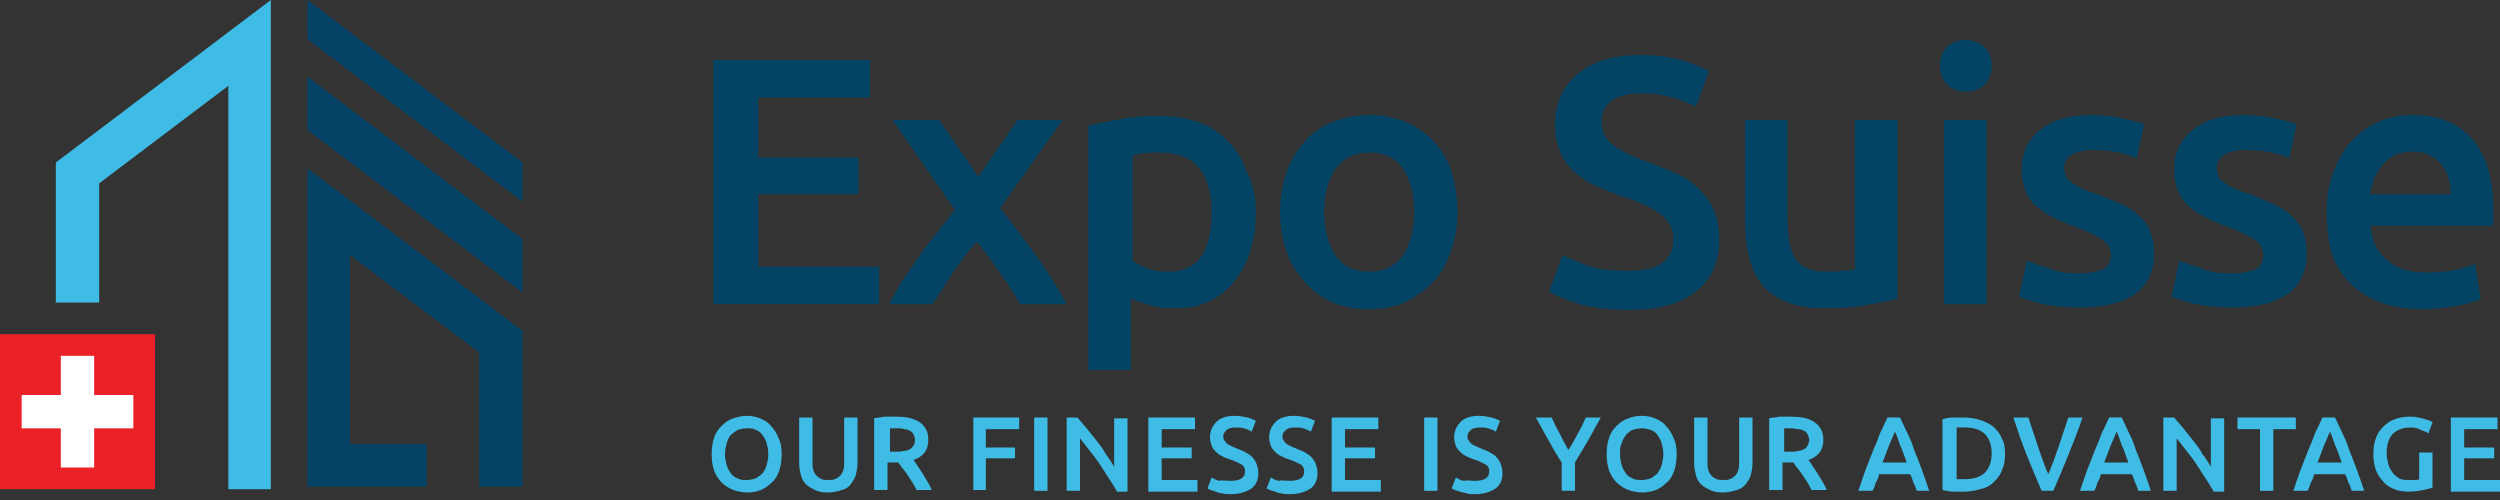 <?xml version="1.0" encoding="utf-8"?>
<!-- Generator: Adobe Illustrator 24.0.1, SVG Export Plug-In . SVG Version: 6.00 Build 0)  -->
<svg version="1.1" id="Layer_1" xmlns="http://www.w3.org/2000/svg" xmlns:xlink="http://www.w3.org/1999/xlink" x="0px" y="0px"
	 viewBox="0 0 300 60" style="enable-background:new 0 0 300 60;" xml:space="preserve">
<rect x="0" y="0" width="300" height="60" fill="#333333" stroke="none"/>
<style type="text/css">
	.st0{fill:#024364;}
	.st1{fill:#3FBCE6;}
	.st2{fill:#044265;}
	.st3{fill:none;stroke:#3FBCE6;stroke-width:9.127;stroke-miterlimit:10;}
	.st4{fill:#EA2127;}
	.st5{fill:#FFFFFF;}
</style>
<g>
	<g>
		<path class="st0" d="M85.6,36.5V7.2h18.8v4.5H91v7.2h12v4.4H91V32h14.5v4.5H85.6z"/>
		<path class="st0" d="M117.4,21.2l4.7-6.8h5.4L120,25c1.6,1.9,3,3.9,4.5,5.9c1.4,2,2.6,3.9,3.5,5.6h-5.6c-0.3-0.5-0.6-1.1-1-1.7
			c-0.4-0.6-0.8-1.3-1.3-1.9c-0.5-0.7-0.9-1.3-1.4-2c-0.5-0.7-1-1.3-1.5-1.9c-1,1.1-2,2.4-2.9,3.8c-0.9,1.4-1.7,2.6-2.4,3.7h-5.2
			c0.4-0.8,0.9-1.7,1.5-2.7c0.6-0.9,1.3-1.9,2-2.9c0.7-1,1.4-2,2.2-2.9c0.7-1,1.5-1.9,2.2-2.8l-7.5-10.8h5.6L117.4,21.2z"/>
		<path class="st0" d="M150.7,25.5c0,1.7-0.2,3.2-0.7,4.7c-0.4,1.4-1.1,2.6-1.9,3.6c-0.8,1-1.8,1.8-3.1,2.4
			c-1.2,0.6-2.6,0.8-4.2,0.8c-1,0-2-0.1-2.9-0.4c-0.9-0.3-1.6-0.5-2.2-0.8v8.6h-5.1V15.1c1-0.3,2.3-0.5,3.8-0.8
			c1.5-0.3,3.1-0.4,4.8-0.4c1.7,0,3.3,0.3,4.7,0.8c1.4,0.5,2.6,1.3,3.5,2.3c1,1,1.7,2.2,2.2,3.6C150.4,22.1,150.7,23.7,150.7,25.5z
			 M145.4,25.5c0-2.3-0.5-4.1-1.5-5.3c-1-1.3-2.7-1.9-5-1.9c-0.5,0-1,0-1.5,0.1c-0.5,0-1,0.1-1.5,0.3v12.6c0.5,0.3,1,0.6,1.8,0.9
			c0.7,0.3,1.5,0.4,2.4,0.4c1.9,0,3.2-0.6,4.1-1.9C145,29.4,145.4,27.7,145.4,25.5z"/>
		<path class="st0" d="M174.9,25.4c0,1.7-0.3,3.3-0.8,4.8c-0.5,1.4-1.2,2.7-2.2,3.7s-2.1,1.8-3.4,2.4c-1.3,0.6-2.8,0.8-4.3,0.8
			c-1.6,0-3-0.3-4.3-0.8c-1.3-0.6-2.4-1.4-3.3-2.4c-0.9-1-1.7-2.2-2.2-3.7c-0.5-1.4-0.8-3-0.8-4.8c0-1.7,0.3-3.3,0.8-4.8
			c0.5-1.4,1.3-2.6,2.2-3.7c0.9-1,2.1-1.8,3.4-2.3c1.3-0.5,2.7-0.8,4.3-0.8c1.6,0,3,0.3,4.3,0.8c1.3,0.5,2.4,1.3,3.4,2.3
			c0.9,1,1.7,2.2,2.2,3.7C174.6,22.1,174.9,23.7,174.9,25.4z M169.7,25.4c0-2.2-0.5-3.9-1.4-5.2c-0.9-1.3-2.3-1.9-4-1.9
			c-1.7,0-3,0.6-4,1.9c-0.9,1.3-1.4,3-1.4,5.2c0,2.2,0.5,4,1.4,5.3c0.9,1.3,2.3,1.9,4,1.9c1.7,0,3-0.6,4-1.9
			C169.2,29.4,169.7,27.6,169.7,25.4z"/>
		<path class="st0" d="M195.3,32.5c1.9,0,3.3-0.3,4.2-1c0.9-0.6,1.3-1.6,1.3-2.7c0-0.7-0.1-1.3-0.4-1.8c-0.3-0.5-0.7-1-1.3-1.4
			c-0.5-0.4-1.2-0.8-2-1.1c-0.8-0.4-1.7-0.7-2.7-1c-1-0.4-2-0.8-2.9-1.2c-0.9-0.4-1.8-1-2.5-1.6c-0.7-0.6-1.3-1.4-1.7-2.3
			c-0.4-0.9-0.7-2-0.7-3.3c0-2.6,0.9-4.7,2.7-6.2c1.8-1.5,4.3-2.3,7.5-2.3c1.8,0,3.5,0.2,4.9,0.6c1.4,0.4,2.5,0.9,3.4,1.3l-1.6,4.3
			c-1-0.5-2-0.9-3.2-1.2c-1.1-0.3-2.3-0.4-3.5-0.4c-1.4,0-2.6,0.3-3.4,0.9c-0.8,0.6-1.2,1.4-1.2,2.5c0,0.6,0.1,1.2,0.4,1.7
			c0.3,0.5,0.6,0.9,1.1,1.2c0.5,0.4,1.1,0.7,1.7,1c0.7,0.3,1.4,0.6,2.2,0.9c1.4,0.5,2.6,1,3.7,1.5c1.1,0.5,2,1.1,2.7,1.9
			c0.7,0.7,1.3,1.6,1.7,2.5c0.4,1,0.6,2.1,0.6,3.5c0,2.7-0.9,4.7-2.8,6.2c-1.9,1.5-4.6,2.2-8.2,2.2c-1.2,0-2.3-0.1-3.3-0.2
			c-1-0.2-1.9-0.3-2.7-0.6c-0.8-0.2-1.4-0.5-2-0.7c-0.6-0.2-1-0.5-1.4-0.7l1.6-4.4c0.8,0.4,1.8,0.8,3.1,1.3
			C191.9,32.3,193.4,32.5,195.3,32.5z"/>
		<path class="st0" d="M227.8,35.8c-1,0.3-2.3,0.5-3.8,0.8c-1.6,0.3-3.3,0.4-5.2,0.4c-1.8,0-3.3-0.3-4.5-0.8
			c-1.2-0.5-2.2-1.2-2.9-2.1c-0.7-0.9-1.2-2-1.5-3.2c-0.3-1.3-0.5-2.6-0.5-4.1V14.4h5.1V26c0,2.4,0.3,4.1,1,5.1
			c0.7,1,1.9,1.5,3.6,1.5c0.6,0,1.3,0,2-0.1c0.7-0.1,1.2-0.1,1.5-0.2V14.4h5.1V35.8z"/>
		<path class="st0" d="M239,7.9c0,1-0.3,1.7-0.9,2.3c-0.6,0.6-1.4,0.8-2.2,0.8c-0.9,0-1.6-0.3-2.2-0.8c-0.6-0.6-0.9-1.3-0.9-2.3
			c0-1,0.3-1.8,0.9-2.3c0.6-0.6,1.4-0.8,2.2-0.8c0.8,0,1.6,0.3,2.2,0.8C238.7,6.1,239,6.9,239,7.9z M238.4,36.5h-5.1V14.4h5.1V36.5z
			"/>
		<path class="st0" d="M249.4,32.8c1.4,0,2.3-0.2,3-0.5c0.6-0.3,0.9-0.9,0.9-1.7c0-0.7-0.3-1.3-1-1.8c-0.7-0.5-1.8-1-3.3-1.6
			c-0.9-0.3-1.8-0.7-2.6-1.1c-0.8-0.4-1.4-0.8-2-1.3c-0.6-0.5-1-1.1-1.3-1.8c-0.3-0.7-0.5-1.6-0.5-2.6c0-2,0.7-3.6,2.2-4.8
			c1.5-1.2,3.5-1.8,6.1-1.8c1.3,0,2.5,0.1,3.7,0.4c1.2,0.2,2.1,0.5,2.7,0.7l-0.9,4.1c-0.6-0.3-1.3-0.5-2.2-0.7
			c-0.9-0.2-1.9-0.3-3-0.3c-1,0-1.9,0.2-2.5,0.5c-0.6,0.4-1,0.9-1,1.6c0,0.4,0.1,0.7,0.2,1c0.1,0.3,0.3,0.5,0.7,0.8
			c0.3,0.2,0.7,0.5,1.2,0.7c0.5,0.2,1.1,0.5,1.9,0.7c1.2,0.5,2.2,0.9,3.1,1.3c0.8,0.4,1.5,0.9,2.1,1.5s1,1.2,1.2,1.9
			c0.3,0.7,0.4,1.6,0.4,2.5c0,2.1-0.8,3.7-2.3,4.8c-1.6,1.1-3.8,1.6-6.7,1.6c-1.9,0-3.5-0.2-4.7-0.5c-1.2-0.3-2-0.6-2.5-0.8l0.9-4.3
			c0.8,0.3,1.7,0.6,2.7,0.9C246.9,32.7,248.1,32.8,249.4,32.8z"/>
		<path class="st0" d="M267.7,32.8c1.4,0,2.3-0.2,3-0.5c0.6-0.3,0.9-0.9,0.9-1.7c0-0.7-0.3-1.3-1-1.8c-0.7-0.5-1.8-1-3.3-1.6
			c-0.9-0.3-1.8-0.7-2.6-1.1c-0.8-0.4-1.4-0.8-2-1.3c-0.6-0.5-1-1.1-1.3-1.8c-0.3-0.7-0.5-1.6-0.5-2.6c0-2,0.7-3.6,2.2-4.8
			c1.5-1.2,3.5-1.8,6.1-1.8c1.3,0,2.5,0.1,3.7,0.4c1.2,0.2,2.1,0.5,2.7,0.7l-0.9,4.1c-0.6-0.3-1.3-0.5-2.2-0.7
			c-0.9-0.2-1.9-0.3-3-0.3c-1,0-1.9,0.2-2.5,0.5c-0.6,0.4-1,0.9-1,1.6c0,0.4,0.1,0.7,0.2,1c0.1,0.3,0.3,0.5,0.7,0.8
			c0.3,0.2,0.7,0.5,1.2,0.7c0.5,0.2,1.1,0.5,1.9,0.7c1.2,0.5,2.2,0.9,3.1,1.3c0.8,0.4,1.5,0.9,2.1,1.5c0.5,0.5,1,1.2,1.2,1.9
			c0.3,0.7,0.4,1.6,0.4,2.5c0,2.1-0.8,3.7-2.3,4.8c-1.6,1.1-3.8,1.6-6.7,1.6c-1.9,0-3.5-0.2-4.7-0.5c-1.2-0.3-2-0.6-2.5-0.8l0.9-4.3
			c0.8,0.3,1.7,0.6,2.7,0.9C265.2,32.7,266.4,32.8,267.7,32.8z"/>
		<path class="st0" d="M279.2,25.5c0-1.9,0.3-3.7,0.9-5.1c0.6-1.5,1.3-2.7,2.3-3.7c1-1,2.1-1.7,3.3-2.2c1.2-0.5,2.5-0.7,3.8-0.7
			c3,0,5.4,0.9,7.1,2.8c1.7,1.9,2.6,4.7,2.6,8.5c0,0.3,0,0.6,0,1c0,0.4,0,0.7-0.1,1h-14.6c0.1,1.8,0.8,3.2,1.9,4.1
			c1.1,1,2.7,1.5,4.8,1.5c1.2,0,2.4-0.1,3.4-0.3c1-0.2,1.8-0.5,2.4-0.7l0.7,4.2c-0.3,0.1-0.7,0.3-1.2,0.4c-0.5,0.2-1.1,0.3-1.7,0.4
			c-0.6,0.1-1.3,0.2-2.1,0.3c-0.7,0.1-1.5,0.1-2.2,0.1c-1.9,0-3.6-0.3-5.1-0.9c-1.4-0.6-2.6-1.4-3.6-2.4c-0.9-1-1.6-2.2-2.1-3.6
			C279.4,28.7,279.2,27.2,279.2,25.5z M294.1,23.3c0-0.7-0.1-1.4-0.3-2c-0.2-0.6-0.5-1.2-0.9-1.6c-0.4-0.5-0.8-0.8-1.4-1.1
			c-0.5-0.3-1.2-0.4-2-0.4c-0.8,0-1.5,0.1-2.1,0.4c-0.6,0.3-1.1,0.7-1.5,1.2c-0.4,0.5-0.7,1-1,1.6c-0.2,0.6-0.4,1.3-0.5,1.9H294.1z"
			/>
	</g>
	<g>
		<path class="st1" d="M93.8,54.5c0,0.8-0.1,1.4-0.3,2c-0.2,0.6-0.5,1.1-0.9,1.4c-0.4,0.4-0.8,0.7-1.3,0.9c-0.5,0.2-1.1,0.3-1.6,0.3
			c-0.6,0-1.1-0.1-1.7-0.3c-0.5-0.2-1-0.5-1.4-0.9c-0.4-0.4-0.7-0.9-0.9-1.4c-0.2-0.6-0.3-1.2-0.3-2c0-0.8,0.1-1.4,0.3-2
			c0.2-0.6,0.5-1,0.9-1.4c0.4-0.4,0.8-0.7,1.4-0.9s1.1-0.3,1.6-0.3c0.6,0,1.1,0.1,1.6,0.3c0.5,0.2,1,0.5,1.3,0.9
			c0.4,0.4,0.7,0.9,0.9,1.4C93.7,53.1,93.8,53.7,93.8,54.5z M87,54.5c0,0.5,0.1,0.9,0.2,1.3c0.1,0.4,0.3,0.7,0.5,1
			c0.2,0.3,0.5,0.5,0.8,0.6c0.3,0.2,0.7,0.2,1.1,0.2c0.4,0,0.8-0.1,1.1-0.2c0.3-0.2,0.6-0.4,0.8-0.6c0.2-0.3,0.4-0.6,0.5-1
			c0.1-0.4,0.2-0.8,0.2-1.3s-0.1-0.9-0.2-1.3c-0.1-0.4-0.3-0.7-0.5-1c-0.2-0.3-0.5-0.5-0.8-0.6c-0.3-0.2-0.7-0.2-1.1-0.2
			c-0.4,0-0.8,0.1-1.1,0.2c-0.3,0.2-0.6,0.4-0.8,0.6s-0.4,0.6-0.5,1C87.1,53.6,87,54,87,54.5z"/>
		<path class="st1" d="M99.3,59.1c-0.6,0-1.1-0.1-1.5-0.3s-0.8-0.4-1.1-0.7c-0.3-0.3-0.5-0.7-0.6-1.1c-0.1-0.4-0.2-0.9-0.2-1.4v-5.5
			h1.6v5.3c0,0.4,0,0.7,0.1,1s0.2,0.5,0.4,0.7c0.2,0.2,0.4,0.3,0.6,0.4c0.2,0.1,0.5,0.1,0.8,0.1c0.3,0,0.5,0,0.8-0.1
			c0.2-0.1,0.4-0.2,0.6-0.4c0.2-0.2,0.3-0.4,0.4-0.7s0.1-0.6,0.1-1v-5.3h1.6v5.5c0,0.5-0.1,1-0.2,1.4c-0.1,0.4-0.4,0.8-0.6,1.1
			s-0.6,0.6-1.1,0.7C100.4,59,99.9,59.1,99.3,59.1z"/>
		<path class="st1" d="M107.5,50c1.3,0,2.2,0.2,2.9,0.7c0.7,0.5,1,1.2,1,2.1c0,1.2-0.6,2-1.8,2.4c0.2,0.2,0.3,0.4,0.5,0.7
			s0.4,0.6,0.6,0.9c0.2,0.3,0.4,0.7,0.6,1c0.2,0.3,0.4,0.7,0.5,1h-1.8c-0.2-0.3-0.3-0.6-0.5-0.9c-0.2-0.3-0.4-0.6-0.6-0.9
			c-0.2-0.3-0.4-0.6-0.6-0.8c-0.2-0.3-0.4-0.5-0.5-0.7c-0.1,0-0.2,0-0.3,0c-0.1,0-0.2,0-0.2,0h-0.8v3.3h-1.6v-8.6
			c0.4-0.1,0.8-0.1,1.2-0.2C106.8,50,107.2,50,107.5,50z M107.7,51.4c-0.3,0-0.7,0-0.9,0v2.8h0.7c0.4,0,0.7,0,1-0.1
			c0.3,0,0.5-0.1,0.7-0.2c0.2-0.1,0.3-0.3,0.4-0.4c0.1-0.2,0.2-0.4,0.2-0.7c0-0.3-0.1-0.5-0.2-0.7c-0.1-0.2-0.2-0.3-0.4-0.4
			c-0.2-0.1-0.4-0.2-0.7-0.2C108.3,51.4,108,51.4,107.7,51.4z"/>
		<path class="st1" d="M116.8,58.9v-8.8h5.5v1.4h-4v2.2h3.5V55h-3.5v3.8H116.8z"/>
		<path class="st1" d="M124.1,50.1h1.6v8.8h-1.6V50.1z"/>
		<path class="st1" d="M134,58.9c-0.3-0.5-0.6-1-1-1.6c-0.4-0.6-0.7-1.1-1.1-1.7c-0.4-0.6-0.8-1.1-1.2-1.6c-0.4-0.5-0.8-1-1.1-1.4
			v6.3h-1.6v-8.8h1.3c0.3,0.4,0.7,0.8,1.1,1.3c0.4,0.5,0.8,1,1.2,1.5c0.4,0.5,0.8,1,1.1,1.6c0.4,0.5,0.7,1,1,1.5v-5.8h1.6v8.8H134z"
			/>
		<path class="st1" d="M137.8,58.9v-8.8h5.6v1.4h-4v2.2h3.6v1.3h-3.6v2.6h4.3v1.4H137.8z"/>
		<path class="st1" d="M147.7,57.7c0.6,0,1-0.1,1.3-0.3c0.3-0.2,0.4-0.5,0.4-0.8c0-0.2,0-0.4-0.1-0.5c-0.1-0.2-0.2-0.3-0.4-0.4
			c-0.2-0.1-0.4-0.2-0.6-0.3c-0.2-0.1-0.5-0.2-0.8-0.3c-0.3-0.1-0.6-0.2-0.9-0.4c-0.3-0.1-0.5-0.3-0.7-0.5c-0.2-0.2-0.4-0.4-0.5-0.7
			c-0.1-0.3-0.2-0.6-0.2-1c0-0.8,0.3-1.4,0.8-1.9c0.5-0.5,1.3-0.7,2.2-0.7c0.5,0,1,0.1,1.5,0.2c0.4,0.1,0.8,0.3,1,0.4l-0.5,1.3
			c-0.3-0.2-0.6-0.3-0.9-0.4c-0.3-0.1-0.7-0.1-1.1-0.1c-0.4,0-0.8,0.1-1,0.3c-0.2,0.2-0.4,0.4-0.4,0.7c0,0.2,0,0.4,0.1,0.5
			c0.1,0.1,0.2,0.3,0.3,0.4c0.1,0.1,0.3,0.2,0.5,0.3c0.2,0.1,0.4,0.2,0.7,0.3c0.4,0.2,0.8,0.3,1.1,0.5c0.3,0.2,0.6,0.3,0.8,0.6
			c0.2,0.2,0.4,0.5,0.5,0.8c0.1,0.3,0.2,0.6,0.2,1.1c0,0.8-0.3,1.4-0.8,1.8c-0.6,0.4-1.4,0.7-2.5,0.7c-0.4,0-0.7,0-1-0.1
			c-0.3,0-0.6-0.1-0.8-0.2c-0.2-0.1-0.4-0.1-0.6-0.2c-0.2-0.1-0.3-0.1-0.4-0.2l0.5-1.3c0.2,0.1,0.5,0.3,0.9,0.4
			C146.6,57.6,147.1,57.7,147.7,57.7z"/>
		<path class="st1" d="M154.8,57.7c0.6,0,1-0.1,1.3-0.3c0.3-0.2,0.4-0.5,0.4-0.8c0-0.2,0-0.4-0.1-0.5c-0.1-0.2-0.2-0.3-0.4-0.4
			c-0.2-0.1-0.4-0.2-0.6-0.3c-0.2-0.1-0.5-0.2-0.8-0.3c-0.3-0.1-0.6-0.2-0.9-0.4c-0.3-0.1-0.5-0.3-0.7-0.5c-0.2-0.2-0.4-0.4-0.5-0.7
			c-0.1-0.3-0.2-0.6-0.2-1c0-0.8,0.3-1.4,0.8-1.9c0.5-0.5,1.3-0.7,2.2-0.7c0.5,0,1,0.1,1.5,0.2c0.4,0.1,0.8,0.3,1,0.4l-0.5,1.3
			c-0.3-0.2-0.6-0.3-0.9-0.4c-0.3-0.1-0.7-0.1-1.1-0.1c-0.4,0-0.8,0.1-1,0.3c-0.2,0.2-0.4,0.4-0.4,0.7c0,0.2,0,0.4,0.1,0.5
			c0.1,0.1,0.2,0.3,0.3,0.4c0.1,0.1,0.3,0.2,0.5,0.3c0.2,0.1,0.4,0.2,0.7,0.3c0.4,0.2,0.8,0.3,1.1,0.5c0.3,0.2,0.6,0.3,0.8,0.6
			c0.2,0.2,0.4,0.5,0.5,0.8c0.1,0.3,0.2,0.6,0.2,1.1c0,0.8-0.3,1.4-0.8,1.8c-0.6,0.4-1.4,0.7-2.5,0.7c-0.4,0-0.7,0-1-0.1
			c-0.3,0-0.6-0.1-0.8-0.2c-0.2-0.1-0.4-0.1-0.6-0.2c-0.2-0.1-0.3-0.1-0.4-0.2l0.5-1.3c0.2,0.1,0.5,0.3,0.9,0.4
			C153.8,57.6,154.3,57.7,154.8,57.7z"/>
		<path class="st1" d="M159.8,58.9v-8.8h5.6v1.4h-4v2.2h3.6v1.3h-3.6v2.6h4.3v1.4H159.8z"/>
		<path class="st1" d="M170.9,50.1h1.6v8.8h-1.6V50.1z"/>
		<path class="st1" d="M177,57.7c0.6,0,1-0.1,1.3-0.3c0.3-0.2,0.4-0.5,0.4-0.8c0-0.2,0-0.4-0.1-0.5c-0.1-0.2-0.2-0.3-0.4-0.4
			c-0.2-0.1-0.4-0.2-0.6-0.3c-0.2-0.1-0.5-0.2-0.8-0.3c-0.3-0.1-0.6-0.2-0.9-0.4c-0.3-0.1-0.5-0.3-0.7-0.5c-0.2-0.2-0.4-0.4-0.5-0.7
			c-0.1-0.3-0.2-0.6-0.2-1c0-0.8,0.3-1.4,0.8-1.9s1.3-0.7,2.2-0.7c0.5,0,1,0.1,1.5,0.2c0.4,0.1,0.8,0.3,1,0.4l-0.5,1.3
			c-0.3-0.2-0.6-0.3-0.9-0.4c-0.3-0.1-0.7-0.1-1.1-0.1c-0.4,0-0.8,0.1-1,0.3c-0.2,0.2-0.4,0.4-0.4,0.7c0,0.2,0,0.4,0.1,0.5
			c0.1,0.1,0.2,0.3,0.3,0.4c0.1,0.1,0.3,0.2,0.5,0.3c0.2,0.1,0.4,0.2,0.7,0.3c0.4,0.2,0.8,0.3,1.1,0.5c0.3,0.2,0.6,0.3,0.8,0.6
			c0.2,0.2,0.4,0.5,0.5,0.8s0.2,0.6,0.2,1.1c0,0.8-0.3,1.4-0.8,1.8c-0.6,0.4-1.4,0.7-2.5,0.7c-0.4,0-0.7,0-1-0.1s-0.6-0.1-0.8-0.2
			c-0.2-0.1-0.4-0.1-0.6-0.2c-0.2-0.1-0.3-0.1-0.4-0.2l0.5-1.3c0.2,0.1,0.5,0.3,0.9,0.4C176,57.6,176.4,57.7,177,57.7z"/>
		<path class="st1" d="M188.2,54c0.4-0.6,0.8-1.3,1.1-1.9c0.4-0.7,0.7-1.3,1-2h1.8c-0.5,0.9-1,1.8-1.5,2.7c-0.5,0.9-1.1,1.8-1.6,2.7
			v3.4h-1.6v-3.4c-0.6-0.9-1.1-1.8-1.6-2.7c-0.5-0.9-1-1.8-1.5-2.7h1.9c0.3,0.7,0.6,1.3,1,2C187.5,52.7,187.8,53.3,188.2,54z"/>
		<path class="st1" d="M201.2,54.5c0,0.8-0.1,1.4-0.3,2c-0.2,0.6-0.5,1.1-0.9,1.4c-0.4,0.4-0.8,0.7-1.3,0.9
			c-0.5,0.2-1.1,0.3-1.6,0.3s-1.1-0.1-1.7-0.3c-0.5-0.2-1-0.5-1.4-0.9c-0.4-0.4-0.7-0.9-0.9-1.4c-0.2-0.6-0.3-1.2-0.3-2
			c0-0.8,0.1-1.4,0.3-2c0.2-0.6,0.5-1,0.9-1.4c0.4-0.4,0.8-0.7,1.4-0.9c0.5-0.2,1.1-0.3,1.6-0.3c0.6,0,1.1,0.1,1.6,0.3
			c0.5,0.2,1,0.5,1.3,0.9c0.4,0.4,0.7,0.9,0.9,1.4C201.1,53.1,201.2,53.7,201.2,54.5z M194.4,54.5c0,0.5,0.1,0.9,0.2,1.3
			c0.1,0.4,0.3,0.7,0.5,1c0.2,0.3,0.5,0.5,0.8,0.6c0.3,0.2,0.7,0.2,1.1,0.2c0.4,0,0.8-0.1,1.1-0.2c0.3-0.2,0.6-0.4,0.8-0.6
			c0.2-0.3,0.4-0.6,0.5-1c0.1-0.4,0.2-0.8,0.2-1.3s-0.1-0.9-0.2-1.3c-0.1-0.4-0.3-0.7-0.5-1c-0.2-0.3-0.5-0.5-0.8-0.6
			s-0.7-0.2-1.1-0.2c-0.4,0-0.8,0.1-1.1,0.2s-0.6,0.4-0.8,0.6c-0.2,0.3-0.4,0.6-0.5,1C194.4,53.6,194.4,54,194.4,54.5z"/>
		<path class="st1" d="M206.7,59.1c-0.6,0-1.1-0.1-1.5-0.3c-0.4-0.2-0.8-0.4-1.1-0.7c-0.3-0.3-0.5-0.7-0.6-1.1
			c-0.1-0.4-0.2-0.9-0.2-1.4v-5.5h1.6v5.3c0,0.4,0,0.7,0.1,1s0.2,0.5,0.4,0.7c0.2,0.2,0.4,0.3,0.6,0.4c0.2,0.1,0.5,0.1,0.8,0.1
			s0.5,0,0.8-0.1c0.2-0.1,0.4-0.2,0.6-0.4c0.2-0.2,0.3-0.4,0.4-0.7c0.1-0.3,0.1-0.6,0.1-1v-5.3h1.6v5.5c0,0.5-0.1,1-0.2,1.4
			c-0.1,0.4-0.4,0.8-0.6,1.1c-0.3,0.3-0.6,0.6-1.1,0.7C207.8,59,207.3,59.1,206.7,59.1z"/>
		<path class="st1" d="M214.9,50c1.3,0,2.2,0.2,2.9,0.7c0.7,0.5,1,1.2,1,2.1c0,1.2-0.6,2-1.8,2.4c0.2,0.2,0.3,0.4,0.5,0.7
			c0.2,0.3,0.4,0.6,0.6,0.9c0.2,0.3,0.4,0.7,0.6,1c0.2,0.3,0.4,0.7,0.5,1h-1.8c-0.2-0.3-0.3-0.6-0.5-0.9c-0.2-0.3-0.4-0.6-0.6-0.9
			c-0.2-0.3-0.4-0.6-0.6-0.8c-0.2-0.3-0.4-0.5-0.5-0.7c-0.1,0-0.2,0-0.3,0c-0.1,0-0.2,0-0.2,0h-0.8v3.3h-1.6v-8.6
			c0.4-0.1,0.8-0.1,1.2-0.2C214.2,50,214.6,50,214.9,50z M215,51.4c-0.3,0-0.6,0-0.9,0v2.8h0.7c0.4,0,0.7,0,1-0.1
			c0.3,0,0.5-0.1,0.7-0.2c0.2-0.1,0.3-0.3,0.4-0.4c0.1-0.2,0.2-0.4,0.2-0.7c0-0.3-0.1-0.5-0.2-0.7c-0.1-0.2-0.2-0.3-0.4-0.4
			c-0.2-0.1-0.4-0.2-0.7-0.2S215.3,51.4,215,51.4z"/>
		<path class="st1" d="M230,58.9c-0.1-0.3-0.2-0.7-0.4-1c-0.1-0.3-0.2-0.7-0.4-1h-3.7c-0.1,0.4-0.2,0.7-0.4,1
			c-0.1,0.3-0.2,0.7-0.4,1h-1.7c0.3-0.9,0.6-1.8,0.9-2.6c0.3-0.8,0.6-1.5,0.9-2.3c0.3-0.7,0.6-1.4,0.8-2c0.3-0.6,0.6-1.3,0.9-1.9
			h1.5c0.3,0.6,0.6,1.3,0.9,1.9c0.3,0.6,0.6,1.3,0.8,2c0.3,0.7,0.6,1.5,0.9,2.3c0.3,0.8,0.6,1.7,0.9,2.6H230z M227.4,51.8
			c-0.2,0.4-0.4,1-0.7,1.6c-0.2,0.6-0.5,1.3-0.8,2.1h2.9c-0.3-0.8-0.5-1.5-0.8-2.1C227.8,52.8,227.6,52.2,227.4,51.8z"/>
		<path class="st1" d="M240.6,54.5c0,0.8-0.1,1.4-0.4,2c-0.2,0.6-0.6,1-1,1.4c-0.4,0.4-1,0.7-1.6,0.8c-0.6,0.2-1.3,0.3-2,0.3
			c-0.4,0-0.8,0-1.2,0c-0.4,0-0.9-0.1-1.3-0.2v-8.5c0.4-0.1,0.8-0.2,1.3-0.2c0.5,0,0.9,0,1.2,0c0.7,0,1.4,0.1,2,0.3
			c0.6,0.2,1.1,0.4,1.6,0.8c0.4,0.4,0.8,0.8,1,1.4C240.5,53,240.6,53.7,240.6,54.5z M234.8,57.5c0.1,0,0.2,0,0.4,0
			c0.2,0,0.4,0,0.6,0c1.1,0,1.9-0.3,2.4-0.8c0.5-0.5,0.8-1.3,0.8-2.3c0-1-0.3-1.8-0.8-2.3c-0.5-0.5-1.3-0.8-2.4-0.8
			c-0.5,0-0.8,0-1,0V57.5z"/>
		<path class="st1" d="M245,58.9c-0.6-1.4-1.2-2.8-1.8-4.3c-0.6-1.5-1.1-3-1.6-4.5h1.8c0.2,0.6,0.4,1.2,0.6,1.8
			c0.2,0.6,0.4,1.2,0.6,1.8c0.2,0.6,0.4,1.2,0.6,1.7c0.2,0.6,0.4,1.1,0.6,1.5c0.2-0.5,0.4-1,0.6-1.5c0.2-0.6,0.4-1.1,0.6-1.7
			c0.2-0.6,0.4-1.2,0.6-1.8c0.2-0.6,0.4-1.2,0.6-1.8h1.7c-0.5,1.5-1.1,3-1.7,4.5c-0.6,1.5-1.2,2.9-1.8,4.3H245z"/>
		<path class="st1" d="M256.6,58.9c-0.1-0.3-0.2-0.7-0.4-1c-0.1-0.3-0.2-0.7-0.4-1h-3.7c-0.1,0.4-0.2,0.7-0.4,1
			c-0.1,0.3-0.2,0.7-0.4,1h-1.7c0.3-0.9,0.6-1.8,0.9-2.6c0.3-0.8,0.6-1.5,0.9-2.3c0.3-0.7,0.6-1.4,0.8-2c0.3-0.6,0.6-1.3,0.9-1.9
			h1.5c0.3,0.6,0.6,1.3,0.9,1.9c0.3,0.6,0.6,1.3,0.8,2c0.3,0.7,0.6,1.5,0.9,2.3c0.3,0.8,0.6,1.7,0.9,2.6H256.6z M254,51.8
			c-0.2,0.4-0.4,1-0.7,1.6c-0.2,0.6-0.5,1.3-0.8,2.1h2.9c-0.3-0.8-0.5-1.5-0.8-2.1C254.4,52.8,254.2,52.2,254,51.8z"/>
		<path class="st1" d="M265.6,58.9c-0.3-0.5-0.6-1-1-1.6c-0.4-0.6-0.7-1.1-1.1-1.7c-0.4-0.6-0.8-1.1-1.2-1.6c-0.4-0.5-0.8-1-1.1-1.4
			v6.3h-1.6v-8.8h1.3c0.3,0.4,0.7,0.8,1.1,1.3c0.4,0.5,0.8,1,1.2,1.5c0.4,0.5,0.8,1,1.1,1.6c0.4,0.5,0.7,1,1,1.5v-5.8h1.6v8.8H265.6
			z"/>
		<path class="st1" d="M275.5,50.1v1.4h-2.7v7.4h-1.6v-7.4h-2.7v-1.4H275.5z"/>
		<path class="st1" d="M282.2,58.9c-0.1-0.3-0.2-0.7-0.4-1c-0.1-0.3-0.2-0.7-0.4-1h-3.7c-0.1,0.4-0.2,0.7-0.4,1
			c-0.1,0.3-0.2,0.7-0.4,1h-1.7c0.3-0.9,0.6-1.8,0.9-2.6c0.3-0.8,0.6-1.5,0.9-2.3c0.3-0.7,0.6-1.4,0.8-2c0.3-0.6,0.6-1.3,0.9-1.9
			h1.5c0.3,0.6,0.6,1.3,0.9,1.9c0.3,0.6,0.6,1.3,0.8,2c0.3,0.7,0.6,1.5,0.9,2.3c0.3,0.8,0.6,1.7,0.9,2.6H282.2z M279.6,51.8
			c-0.2,0.4-0.4,1-0.7,1.6c-0.2,0.6-0.5,1.3-0.8,2.1h2.9c-0.3-0.8-0.5-1.5-0.8-2.1C280,52.8,279.8,52.2,279.6,51.8z"/>
		<path class="st1" d="M289.2,51.3c-0.9,0-1.6,0.3-2.1,0.8c-0.5,0.6-0.7,1.3-0.7,2.3c0,0.5,0.1,0.9,0.2,1.3c0.1,0.4,0.3,0.7,0.5,1
			s0.5,0.5,0.8,0.7c0.3,0.2,0.7,0.2,1.2,0.2c0.3,0,0.5,0,0.7,0c0.2,0,0.4,0,0.5-0.1v-3.2h1.6v4.2c-0.2,0.1-0.6,0.2-1.1,0.3
			c-0.5,0.1-1.1,0.2-1.8,0.2c-0.6,0-1.2-0.1-1.7-0.3c-0.5-0.2-1-0.5-1.3-0.9c-0.4-0.4-0.7-0.9-0.9-1.4c-0.2-0.6-0.3-1.2-0.3-1.9
			s0.1-1.4,0.3-1.9c0.2-0.6,0.5-1,0.9-1.4c0.4-0.4,0.8-0.7,1.4-0.9c0.5-0.2,1.1-0.3,1.7-0.3c0.4,0,0.8,0,1.1,0.1
			c0.3,0.1,0.6,0.1,0.8,0.2c0.2,0.1,0.4,0.1,0.6,0.2c0.1,0.1,0.3,0.1,0.3,0.2l-0.5,1.3c-0.3-0.2-0.6-0.3-0.9-0.4
			C290,51.3,289.6,51.3,289.2,51.3z"/>
		<path class="st1" d="M294.1,58.9v-8.8h5.6v1.4h-4v2.2h3.6v1.3h-3.6v2.6h4.3v1.4H294.1z"/>
	</g>
	<g>
		<polygon class="st2" points="62.7,19.5 62.7,24.2 36.9,4.7 36.9,0 		"/>
		<polygon class="st2" points="62.7,28.7 62.7,35.1 36.9,15.6 36.9,9.2 		"/>
		<path class="st3" d="M29.9,14.8"/>
		<path class="st3" d="M9.3,30.3"/>
		<polygon class="st2" points="51.2,58.4 36.9,58.4 36.9,20.2 62.7,39.7 62.7,58.4 57.5,58.4 57.5,42.3 42,30.6 42,53.3 51.2,53.3 
					"/>
		<polygon class="st1" points="32.5,58.7 27.4,58.7 27.4,10.3 11.9,22 11.9,36.3 6.7,36.3 6.7,19.5 32.5,0 		"/>
	</g>
	<rect y="40.1" class="st4" width="18.6" height="18.6"/>
	<polygon class="st5" points="7.3,56.1 7.3,51.4 2.6,51.4 2.6,47.4 7.3,47.4 7.3,42.7 11.3,42.7 11.3,47.4 16,47.4 16,51.4 
		11.3,51.4 11.3,56.1 	"/>
</g>
</svg>
